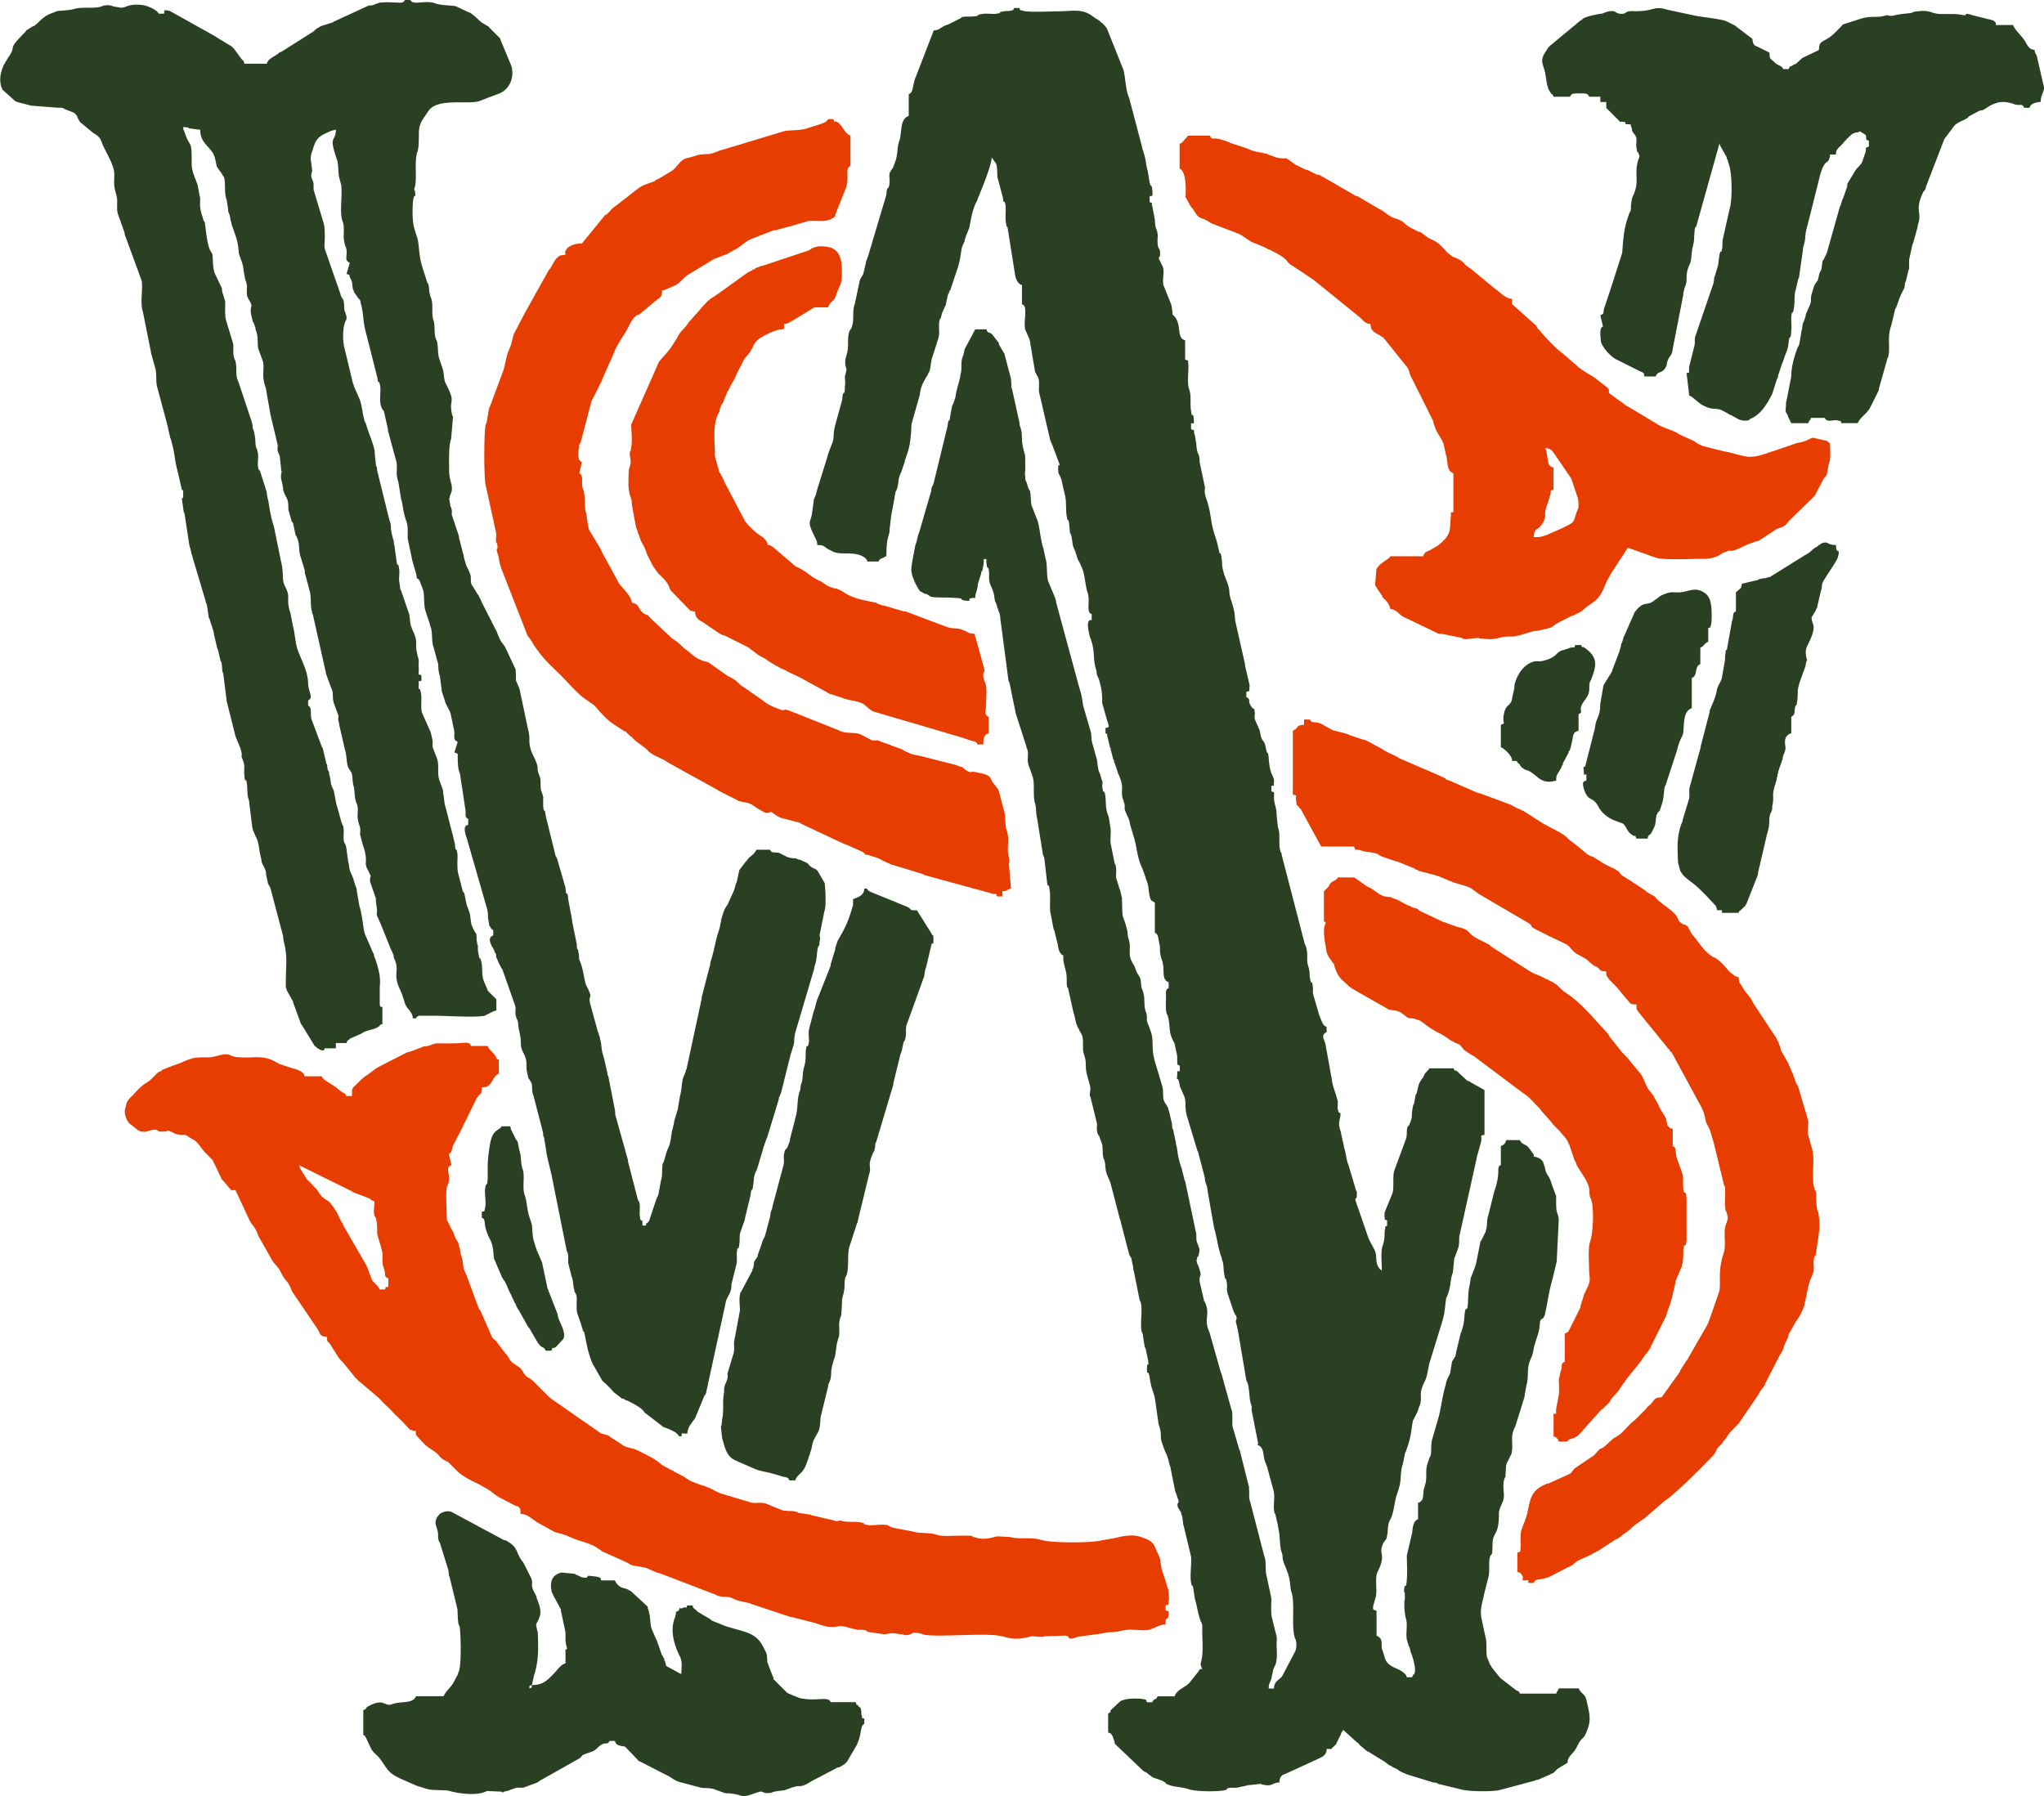 <svg xmlns="http://www.w3.org/2000/svg" version="1.1" viewBox="0 0 88.012 77.347">
  <defs>
    <style>
      .st0,.st1{fill:#e73d00;fill-rule:evenodd}.st1{fill:#294023}
    </style>
  </defs>
  <path d="m50.339 68.882-.028-.397-.142-.454c-.227-.709-.113-.283-.227-.935l-.255-.567c-.142-.198-.312-.255-.567-.34l-.085-.028c-.34-.085-.737 0-1.077.085l-.51.085c-.312.113-2.183.142-2.665-.028-.369-.113-.935 0-1.304-.113l-.539-.028c-.34.085-.595.17-1.021.028-.113-.057 0-.028-.17-.057h-.425c-.368 0-.737.057-1.049-.057-.284-.085-.68-.028-.935-.113l-.879-.17c-.057-.028-.085-.028-.142-.057-.17-.057.057 0-.113-.057-.255-.057-.567.028-.822 0-.425-.085.028-.057-.312-.113-.227-.057-.51 0-.794-.057-.113-.028.028 0-.057-.028-.113 0-.198.057-.312 0l-.964-.227c-.028 0-.028-.028-.057-.028l-.397-.057c-.368-.057.085 0-.283-.085-.142-.028-.255 0-.397-.028-.142 0-.085 0-.142-.028-.028 0-.057-.028-.085-.028l-.624-.255c-.198-.057-.397 0-.567-.028l-.046-.004c-.013.007-.147-.012 0 0 .005-.003-.008-.01-.068-.025l-1.134-.34c-.255-.057-.454-.227-.709-.312q-.057-.028-.142-.057h-.028c-.312-.113-.539-.17-.794-.368l-.425-.227s-.028 0-.028-.028l-.198-.085-.028-.028c-.539-.255-.198-.198-.964-.595l-.397-.198c-.227-.113-.51-.085-.709-.283l-.454-.284c0-.028-.028-.028-.028-.028l-.028-.028-.283-.085c-.085-.028 0 .028-.113-.057l-2.041-1.417s-.085-.085-.113-.085l-.709-.709c-.283-.255-.227-.057-.454-.425-.085-.17-.255-.227-.397-.34-.17-.113-.198-.283-.34-.425l-.369-.482c-.057-.113-.113-.085-.198-.198l-.51-1.162c-.028 0-.028-.057-.057-.057l-.567-1.531c-.113-.198-.113-.312-.142-.567-.057-.283-.085-.17-.113-.482l-.085-.312c-.17-.227-.142-.34-.283-.567l-.198-.397-.028-.992c0-.51.057-.425.113-.652.057-.397-.17-.595.113-.709l-.113-.482c.142-.057.113-.17.17-.312v-.028l.312-.595q0-.028.028-.057l.68-1.389c.17-.283.227-.113.227-.482l.227-.028.028-.028c.227-.142.227-.425.482-.539v-.595c-.142-.057-.085-.085-.17-.198-.113-.17-.255-.227-.312-.397h-.709c-.113-.227-.227-.113-.794-.113h-.709c-.283.057-.142.057-.369.113-.085.028-.085 0-.198.028q-.028 0-.057.028l-.454.17q-.085.028-.198.057l-1.219.624c-.085.057-.057.028-.142.085-.028.028-.057.057-.142.113-.283.227-.255.142-.539.425l-.227.227c-.085.113-.057.028-.085.17v.227h-.255c-.028-.142-.057-.085-.17-.17l-.085-.057c-.113-.085-.113-.113-.255-.198-.142-.113-.482-.255-.539-.425h-.737c-.057-.142 0-.085-.142-.198l-.17-.085s-.057-.028-.085-.028c-.057-.028-.057 0-.113-.028l-.51-.17h-.028l-.255-.142c-.567-.284-.907-.113-1.559-.17-.482-.028-.227-.255-1.02-.028-.34.085-.709-.028-1.049.113h-.028c-.227.085-.425.198-.652.255l-.51.198c0 .028-.028.028-.028.028-.057.057-.028.028-.113.057-.198.142-.312.34-.51.453-.255.142-.51.425-.652.595-.057.028-.113.113-.142.142l-.057.085q0 .028-.028.028l-.085.34c-.028.198.057.397.17.567l.397.312c.397.198.539-.113.822 0 .198.057-.142.057.227.057s.113-.113.482.057c.113.057 0 .028.142.057.454.113.17-.113.68.227h.028c.283.198.283.34.539.595l.085.085.085.085c.227.227.113.17.198.284 0 .028.028.028.028.057l.227.482.028.028v.057l.368.425c.113.085-.057.085.255.085l.567 1.219c.198.425.227.227.425.765l.482.85s0 .028.028.028l.028.085c.17.284.312.34.425.595.227.454.283.283.482.822l1.134 1.672c.085.17.057.255.369.283 0 .255.028.17.142.312 0 .028.028.028.028.057l.34.539c.085.113.198.198.255.283l.482.595c.028 0 .057.028.057.057l.935.794c.17.198.34.34.51.51.142.17.312.312.482.482l.34.368h.057l.028.028c.085.028.057.028.17.028 0 .142-.028.057.028.198l.369.397c.198.17.368.227.567.425.085.113.142.17.255.227.085.057.057.028.17.085l.397.397c.255.255.652.425.992.595l.142.085c.397.198.425.34.794.51l.595.312h.057c.142.085.142.142.142.34.283 0 .425.17.652.312l.028.028.765.425c.085.057.312.057.68.227.34.17.765.227 1.106.425l.255.17q0 .028.028.028l1.02.453c.198.085.113.142.595.198l.284.057c.028 0 .028.028.057.028l.454.198h.057l2.438.935c.113.057 0 .028.142.057.17.057.255 0 .482.057l.255.113h.028c.028 0 .028.028.057.028l.397.085c.113.028.057 0 .113.028q.028.028.057.028l1.701.567h.057l.992.255c.312.113.652.227.964.142.17-.057.482.057.68.113h.057c.142.057.142.028.255.028.51.057.028.057.425.113l.595.085c.085 0 .283-.085.51-.028l.198.028h.085s0 .057.198.028c.198 0 .142-.142.425-.085.312.028.028.113 1.02.113.624 0 1.928-.085 2.466 0 .425.057.567.255 1.446.028l.425.028h.028l.085-.028h.057l.85-.028c.284.057-.028.17.369.113l.028-.028h.057l.028-.028 1.049-.142c.113-.028.142-.028.283-.057.567 0 .567-.113.992-.113.283 0 .567.057.822 0 .227-.085.454-.227.68-.227 0-.454.028-.057.113-.34.057-.312 0-.227-.113-.255v-.227c.17-.085.085.113.142-.255ZM16.72 55.417c-.17.028-.085-.028-.142.113h-.227c-.085-.198-.283-.283-.34-.425l-.17-.454v-.028l-.028-.028q0-.028-.028-.057v-.028l-.964-1.672c-.028-.057-.057-.085-.057-.113s-.028-.085-.057-.085l-.198-.425c-.113-.17-.227-.368-.368-.482l-.17-.113c-.17-.113-.198-.198-.312-.369l-.34-.368c-.028-.028-.113-.085-.113-.113l-.284-.454c-.028-.085-.028-.028-.028-.142 0 0 .028 0 .028.028l2.239 1.106s.028 0 .028.028l.595.227c.057.028.085.028.142.057l.057.057c.057 0-.028 0 .142.057 0 .142-.028.34-.028.482.028.255.085.113.113.369.057.198 0 .482.057.652l.17.567v.028c.057.17.028.283.028.453q0 .113.028.227l.057.17c.057.198-.028.312.17.369v.369Zm4.666-31.728c-.027-.145-.023-.001 0 0Z" class="st0"/>
  <path d="M21.341 22.847c.028.085 0 .057.028.142 0 .142-.028.227 0 .368 0 0 0 .028.028.028l.028.17c-.016.105-.03.133-.04.133l.012.066.057.17c.028.113.028.17.057.283l.028.142q.028.028.028.057v.028l1.162 2.976c.028 0 .113.142.142.17l.113.198c.454.652.595.737 1.191 1.332.34.34.709.794 1.106 1.049l.283.198.085.085c.227.255.482.567.765.737l.34.227c.085.057.057.028.113.085h.057l.17.17c.057.057.085.057.113.085.227.255.454.34.68.567.227.255.595.312.85.51l2.154 1.191c.028 0 .028.028.028.028l.794.397c.028 0 .057.028.085.057.113.028-.028 0 .142.028.113.028.142.028.255.057.17.028.34.198.51.283l.198.113c.057.028.028.028.142.028.085 0 .057 0 .113-.028 0 0 .028 0 .028-.028l.284.198.113.057c.028 0 .057.028.085.028l.765.198s.028 0 .028.028l1.871.879c.057.028 0 0 .085.028l.709.312c.057.028.113.085.113.113.142.057.028 0 .142.028.227.085.425.113.595.227l.368.17c.028.028.085.028.085.028l1.304.397c.028.028.057.028.113.057l2.806.765c.312.113.17-.085.283.142h.227v-.227c.227 0 .113-.028.369-.113l-.085-1.02v-.028c.028-.227.028-.17-.028-.397-.057-.255.028-.652-.028-.879-.057-.368-.085-.028-.113-.85l-.283-1.077-.284-.369c0-.028-.028-.057-.028-.085l-.057-.085c-.085-.113-.34-.17-.51-.198-.368-.113-.255.085-.567-.142-.198-.142.028-.057-.283-.142 0 0-.028 0-.028-.028l-1.559-.397c-.227-.057-.397-.057-.595-.17l-.142-.057c0-.028-.142-.085-.142-.085l-.397-.142q-.028 0-.057-.028l-.482-.17s0-.028-.028-.028h-.284l-.425-.227c-.312-.17-.652-.028-.992-.198-.028 0-.028-.028-.057-.028l-2.069-.822c-.028 0-.057-.028-.057-.028h-.085c0-.028-.028-.028-.028-.028l-.113.028c-.113 0-.68-.227-.85-.397l-.85-.595c-.17-.085-.255-.227-.425-.34l-.198-.113h-.028l-.765-.539c-.17-.142-.255-.085-.482-.198-.255-.113-.425-.312-.51-.368-.227-.142-.369-.369-.68-.539l-.935-.879c-.142-.198-.113-.085-.283-.198-.255-.17-.17-.425-.51-.454-.028-.312-.425-.652-.567-.85-.057-.113-.028-.085-.085-.17l-.652-1.191c0-.028-.028-.057-.028-.085l-.51-.85c-.085-.255-.085-.595-.142-.765-.057-.17-.028-.652-.085-.879v-.028l-.057-.142c-.057-.227.057-.539-.142-.624l.113-.482c-.198-.085-.142-.312-.142-.539.028-.057.028-.113.028-.17.028-.142.028-.085.057-.113l.482-1.843.028-.028.425-.85v-.028l.482-1.077c.17-.482.51-.85.709-1.304.113-.198.17-.284.34-.397h.057l.709-.595c.198-.142.283-.17.283-.454.113 0 .057 0 .142-.028l.454-.198c.198-.113.34-.34.539-.454l1.077-.652q.028-.028.057-.028l.595-.227c0-.028.028-.028.028-.028l.198-.113c.255-.113.425-.312.68-.454l1.02-.397h.057l.425-.113c.028 0 .085-.028.142-.028q.028-.028.057-.028h.028l.765-.227c.369-.057.879.113 1.191-.227v-.057l.454-1.134c.17-.482-.057-.85.198-.964V5.839c-.255-.085-.312-.397-.539-.567-.227-.142-.085.113-.198-.142h-.227c-.057.142-.284.198-.454.255l-.454.142c-.312.113-.822.057-1.049.142l-2.721.822c-.51.198-.34.113-.85.17-.283.057-.113.028-.198.057l-.425.113c-.227.085-.397.425-.595.539l-.567.34c-.028 0-.142.057-.142.085-.255.113-.482.142-.709.312l-1.134.879c-.028.028-.113.113-.113.142-.028 0-.113.085-.113.113h-.057l-1.02 1.247c-.113 0-.17 0-.284.028-.113.028-.34.113-.397.255 0 0 0 .028-.028.028-.028.085 0 .057 0 .17l-.198.028q-.028 0-.057.028c-.198.113-.255.312-.397.539-.028 0-.028.028-.028.028 0 .028-.028.028-.028.028l-1.077 1.928-.028.057-.397.765c0 .028-.028.057-.028.085-.085.284-.057.312-.198.624-.113.255-.142.567-.227.85l-.567 1.531c-.028.057-.028.085-.057.113l-.085.51c-.028.198-.028.085-.028.142 0 .028-.028.028-.028.057-.085.255-.085 2.381 0 2.636l.425 1.928Zm57.458-3.77c-.142-.057-.057-.028-.113-.085l-.624-.142c-.284.085-.198.142-.68.227l-1.077.369h-.028c-.028 0-.028.028-.057.028l-.113.028q-.028.028-.057.028c-.283.085-.397.142-.765.142-.284-.028-.794-.198-1.021-.227l-.907-.227c-.312-.113-.255-.142-.482-.255l-.567-.255c-.198-.142-.397-.198-.624-.284l-.312-.142c0-.028-.028-.028-.028-.028l-1.276-.765q-.028 0-.057-.028l-.737-.539c0-.142.028-.085-.028-.198l-.539-.425c-.057-.057-.539-.312-.765-.51l-.652-.567c-.255-.17-.794-.737-.992-.992-.113-.113-.057-.028-.142-.17v-.028l-1.049-.935v-.227c-.255 0-.482-.255-.68-.397-.028-.028-.085-.057-.113-.085l-.992-.822c-.425-.255-.17-.283-.765-.51l-.227-.17c-.283-.312-.397-.454-.737-.595l-.113-.057-.028-.028-.312-.227h-.057l-.283-.142c-.454-.227-.227-.284-.794-.454-.255-.113-.34-.227-.539-.34q-.028-.028-.057-.028l-.964-.567c-.142-.028-.057 0-.142-.057l-1.474-.85c-.085-.028-.057 0-.142-.028l-.397-.198h-.057s-.028-.028-.057-.028l-.34-.17q-.028 0-.057-.028c-.652-.454-.17-.17-.85-.312q-.028-.028-.057-.028l-.255-.085-.028-.028c-.312-.085-.567-.085-.85-.227l-.765-.255s-.028 0-.028-.028h-.057l-.028-.028-.369-.113c-.255-.057-.312.057-.397-.142h-.935l-.255.284c-.057.057 0 .028-.113.057v1.077c.34.142.255 1.191.255 1.247l.028.028.17.312c.028.057.085.113.113.142.34.567.255.255.794.624l1.106.425c.312.113.51.368.822.454l.397.17c.028 0 .028.028.057.028 0 0 .028 0 .028.028l.17.057c0 .028.028.028.028.028.822.397.539.454.907.652l.935.624s0 .028.028.028l1.956 1.587c.142.142.227.255.425.255 0 .368.283.397.51.567.113.057.028 0 .085.085.028 0 .057.057.057.057l.907 1.134c.113.113.113.312.198.454l.879 1.757v.028l.028.028c0 .028.028.028.028.057l.057.227c.028 0 .028.028.028.057.085.255.255.425.368.709l.113.51c.085.255 0 .652.312.765v1.672c-.17.057-.085-.142-.113.227-.057.539.057.737-.567 1.219l-.34.198c-.142.057-.227.085-.283.255h-1.417c-.057.142-.369.227-.567.51 0 .028-.028.028-.028.028l-.057.709s.085.113.085.142l.198.283s0 .028.028.028v.057c.057.057.312.255.34.51.227 0 .453.284.51.312l1.531.737a.486.486 0 0 0 .198.028l.85.17c.085.028-.113.028.17.057l.539-.057q.028 0 .057.028h.028l.397.028c.369 0 .454-.113.822-.113.227 0 .283 0 .453-.057h.028l.567-.17c.113-.028.085 0 .227-.028l.368-.085c.085-.028.113-.028.198-.057l.227-.17h.057c0-.028.057-.057.057-.057l.567-.283h.057c0-.028.028-.028.028-.028l.17-.085c.198-.085.312-.255.51-.369.482-.312.51-.567.737-1.049l.113-.198s0-.028.028-.028v-.028l.737-1.134 1.191.425c.34.113 1.417.057 1.843.057.369 0 .567 0 .879-.142l.227-.142h.028c.454-.198 0 .142.992-.34l.397-.142h.057l.652-.425c.198-.17.368-.113.567-.312.057-.057.057-.085.085-.113 0 0 .028 0 .028-.028l1.106-1.077c0-.028.028-.028.028-.057l.369-.709s.085-.057.085-.085c0 0 0-.028.028-.028l.085-.454c.113-.283.057-.624.057-.935Zm-10.942 3.062c-.113.397-.113.368-.567.595l-.709.312c-.283.085-.227.085-.539.085.028-.482.17-.198.425-.68.142-.34 0-.255.113-.595l.17-.539c.085-.255-.085-.142.142-.227v-.964s-.17 0-.227-.198l-.085-.539c-.028-.028-.028-.057-.057-.085.17 0 .227.028.34.142l.794 1.162.284.85c.028.085.028.34.028.397l-.113.284Zm10.347 29.395v-.17c-.057-.17-.028-.057-.057-.113l-.028-.085c-.142-.51.057-1.247-.113-1.757l-.142-.51c-.057-.198 0-.425 0-.624l-.454-1.531c-.028 0-.028-.028-.028-.028l-.028-.028-.17-.482s-.057-.085-.057-.113l-.057-.142c-.057-.085-.028-.057-.057-.142l-.34-.595q0-.085-.028-.142l-.057-.142v-.028c0-.028-.028-.028-.028-.057a.217.217 0 0 1-.057-.113l-.992-1.502c0-.028-.028-.028-.028-.057 0 0 0-.028-.028-.028l-.028-.085c-.142-.227-.255-.284-.425-.595-.113-.198-.113-.057-.142-.397-.085 0-.057 0-.142-.028l-.227-.17c-.198-.227-.397-.482-.652-.624-.057-.028-.028 0-.113-.057-.369-.227-.595-.652-.879-.964l-.17-.312c-.142-.142-.142-.057-.255-.142-.17-.113-.113-.113-.198-.255l-.028-.057c-.17-.255-.595-.482-.879-.765-.113-.142.057 0-.113-.113l-.255-.142c-.057-.028-.085-.085-.142-.113l-.425-.283c-.028 0-.057-.028-.085-.057l-.454-.283c-.142-.142-.028-.028-.113-.142-.17-.142-.397-.227-.624-.34l-.539-.34h-.057l-.198-.113c0-.028-.057-.057-.057-.057l-.482-.397c-.397-.255-.17-.255-.964-.652l-.312-.17q-.028 0-.057-.028l-.794-.51s-.028 0-.028-.028c-.085-.028 0 .028-.085-.028l-.113-.057c-.028 0-.057-.028-.085-.028l-.312-.17c-.17-.085.085.057-.085-.028l-1.219-.454h-.057l-1.304-.567c-.113-.028-.057 0-.142-.085l-.51-.227-.142-.057q-.028-.028-.057-.028l-1.247-.539c-.198-.142-.51-.227-.737-.397l-.737-.397h-.057l-.595-.198c-.227-.113-.51-.142-.765-.227l-.454-.255c-.113-.057-.028-.028-.17-.057-.17-.057-.283.028-.34-.142h-.255v.227c-.397.028-.198.142-.482.255v2.75c.255.085.085-.028.142.284.057.312-.028.057.142.283 0 0 0 .028.028.028 0 0 0 .028.028.028l.879 1.616h1.417c.085.227 0 .085.312.17.198.085.51.057.737.17.34.198-.283-.142.057.057l.567.198c.113.028.085.028.198.057l.709.283.028.028c.028 0 .028.028.057.028l.085.028.028.028.765.198q.028.028.085.028l.539.227q.028 0 .057.028c.255.085.539.142.794.255l.312.227c0 .028.057.028.085.057l1.984 1.162s.028 0 .028.028h.028l.033.024c-.006-.005 0-.002.052.033.17.142.028.057.142.17.085.057.057.028.142.085l.397.198.113.057.765.368c.198.085.284.312.482.425l.312.17c.17.085.227.198.369.283l.057.057c.255.142-.142-.113.085.028.283.17.085.198.454.227v.142c.085.227.454.482.595.709l.312.369c.142.142.085.198.397.198 0 .312 0 .17.057.283l.085.113 1.219 1.502c.057.057.028 0 .085.113.085.085.028 0 .085.085l1.276 2.353c.142.312.113.34.198.652l.057.113c.142.227.17.482.255.709l.454 1.871s0 .028.028.028c.057.283-.028.652.028.935 0 .17 0 .085.028.142.057.17.113.283.028.482v.028q-.028.028-.028.057c-.142.34.028.907-.113 1.276l-.028.085c-.198.709-.085 1.02-.142 1.502l-.482 1.389s0 .028-.028.028v.028l-.879 1.531s0 .028-.028.028l-.198.312q-.028.028-.028.057c-.057.057-.028.028-.057.113l-.794 1.106c-.34 0-.312.142-.482.312a.656.656 0 0 0-.198.198l-.482.482c-.283.198-.482.539-.794.709-.227.113-.368.34-.595.482l-.085.028c-.142.113-.227.283-.397.368l-.709.482c-.085.085-.113.17-.198.227l-.935.425h-.057l-.113.057c-.709.312-.595.822-.794 1.417 0 .028-.028.028-.028.057v.028l-.142.369c-.085.255-.057.454-.057.737-.028.369.028.227-.142.312v.822c.028.028.142 0 .227.198.028.085 0 .057 0 .17.368 0 .198-.057.255.113h.227c.085-.227.198-.085.652-.255l.822-.425c.227-.085.255-.17.425-.283l.624-.283.028-.028.113-.057c.028 0 .028-.028.057-.028l.057-.028.737-.482s.057-.028.085-.028l.227-.17c0-.028.028-.028.028-.028.283-.17.369-.312.567-.453l.283-.198c.085-.057.028 0 .113-.085l.624-.539.028-.028.17-.142c.454-.284 1.956-1.786 2.154-2.041l.113-.227.142-.142c.057-.057.028 0 .085-.113.368-.425 0-.113.68-.794l.85-1.247.057-.113.227-.312c0-.028.028-.085.028-.085l.567-1.105c.113-.227.142-.17.227-.454v-.028l.17-.369c.028-.113.028-.142.085-.227l.255-.454c.17-.227.369-.595.397-.85l.113-.539c.085-.425.227-.652.255-.765.028-.255-.028-.369.028-.624.057-.17.028.113.085-.227.057-.482.198-1.02.113-1.531-.057-.482-.085 0-.113-.85Z" class="st0"/>
  <path d="m66.071 47.509.255.255c.113.17-.085-.113.028.057l.453.51c.035.052.037.063.032.062.008.008.008.006.024.023l.312.312c.142.198.312.312.369.539.028 0 .028.028.028.028l.227.68q0 .028.028.028l.057.142v.028l.397.624q0 .028.028.057l.085.198c.057.17.028.227.057.425.057.283 0 0 .057.17.142.369.085 1.446-.028 1.786-.113.312-.057.85-.057 1.219 0 .142.028.312.028.482-.028.198-.113.34-.198.51q0 .028-.028.057l-.17.539v.057s0 .028-.028.028v.057l-.028.028-.453.907c0 .028-.057.057-.057.057-.057.028-.028.028-.113.057v1.219c-.17.057-.113.142-.142.312 0 .028-.028.057-.028.057l-.085.397c0 .198.028.425 0 .652l-.113.595c-.028.368.057.17-.113.227v.964c.113.057.057 0 .142.085.085.085.028.028.085.142h.369c.057-.17.255-.057.51-.312l.964-1.077h.028l.312-.312c.142-.283.312-.34.454-.595l.198-.284c.17-.255.624-.737.907-1.191.028 0 .113-.142.142-.17l.028-.057c.057-.057.028-.057.057-.113l.624-1.247s0-.028.028-.028v-.057l.057-.142v-.028l.028-.085c0-.028.028-.028.028-.057l.085-.255c0-.028.028-.085.028-.085l.17-.737v-.057l.227-.539q0-.028.028-.057c.085-.255.085-.454.085-.737.057-.482.085.028.142-.454v-1.758c-.028-.51-.085-.085-.142-.453-.028-.255.028-.482-.057-.709l-.227-.624c-.057-.198 0-.454-.17-.51v-.737c-.113-.028-.057 0-.142-.057l-.085-.085c-.028-.113-.028-.17-.057-.283-.113-.255-.227-.34-.34-.624l-.255-.454c-.028 0-.028-.028-.028-.028l-.113-.142-.028-.028c-.142-.227-.198-.51-.368-.709l-.425-.51c-.113-.17-.312-.312-.425-.482l-.454-.567-.057-.113-.028-.028-.227-.255-.113-.113c-.397-.454-.964-1.077-1.474-1.389-.283-.198-.283-.34-.68-.51a.217.217 0 0 0-.113-.057l-.283-.142c-.198-.085-.312-.113-.482-.227l-1.644-1.049c-.17-.17 0-.028-.255-.17l-.227-.113c-.652-.312-.312-.425-.992-.567l-.539-.198h-.028l-1.02-.482c-.227-.17 0-.057-.283-.142-.057-.028-.028 0-.113-.057-.34-.113-.425-.255-.822-.369 0-.028-.028-.028-.028-.028l-.255-.028c-.34-.085-.454-.312-.765-.425l-.567-.397h-.709c-.085.198-.227.085-.368.34q0 .028-.028.057l-.198.198v1.304c.142.057.057.057.028.198-.085.283.057.879.085 1.106.057.198.142.283.255.453.085.113.057.028.085.17.085.255.17.454.369.624l.312.284c.028.028.085.028.085.057l1.587.907c.198.028.368.028.539.142l.255.198c.17.057.227 0 .397.085.283.057.34.283 1.049.624.028.028.113.057.142.085l.283.198c.028 0 .057.028.085.028q.028.028.085.057l.198.085c.085.085.142.17.227.255l.255.17s.028 0 .028.028h.028q.028.028.057.028l2.154 1.616c.198.113.312.255.482.425ZM35.939 25.342c-.425-.142-.255-.085-.595-.312-.028 0-.057-.028-.085-.028-.454-.227-.397-.312-.907-.567-.113-.057-.085-.028-.142-.085l-.964-.822c-.142-.057-.057-.057-.198-.057 0-.085 0-.057-.028-.142l-.142-.17a3.092 3.092 0 0 1-.794-.709l-.879-1.672q0-.028-.028-.057v-.028l-.057-.113q-.028-.028-.028-.057l-.028-.028-.028-.085c-.028 0-.028-.057-.057-.057l-.198-.709v-.227c-.028-.68-.057-1.191.142-1.587l.057-.113v-.057l.085-.227s.057-.057.085-.142l.17-.425.028-.028.113-.227c.17-.34.085-.085.284-.567l.227-.425c.085-.255.255-.283.397-.595q.028-.028.028-.057l.028-.028c0-.028.028-.085.028-.085l.057-.085c.028-.057.142-.142.198-.198.283-.17.709-.397 1.049-.397v-.227c.198 0 .255-.085.425-.17l.879-.539h.595c.113-.312.255-.198.368-.595.085-.255.227-.425.227-.737 0-.425.028-1.02-.425-1.219-.113-.057-.482-.113-.68-.057-.312.085-.113.085-.454.198l-1.871.624h-.057q-.028.028-.057.028s-.028 0-.028.028h-.057l-.113.057c0 .028-.028.028-.028.028l-.085.028c0 .028-.028.028-.028.028l-.113.057q-.028.028-.057.028l-1.304.935q-.028.028-.057.028l-.057.057c-.283.142-.482.397-.68.624l-.454.51c-.142.255-.369.369-.482.652l-.255.397c-.17.255-.369.425-.539.652l-1.191 2.693c0 .312.057.652 0 .964-.028.34-.113.057-.028.567.028.198-.085.34-.085.567 0 .255-.028.567.028.822.028.198.113.227.113.539l.17.907v.028l.085.227v.057c.028 0 .028.028.028.028l.113.312c.142.283.142.227.255.567l.227.454s0 .028.028.028v.028l.227.312c.17.17.34.312.454.539 0 0 .028.057.028.085l.057.113.85.879h.057c.085.028.057.028.142.028 0 .17.057.255.17.369.028 0 .057.028.085.057h.028l.794.539s.028 0 .028.028h.057l.028.028h.057l1.077.539c0 .028.028.028.028.028l.028.028c.369.255.17.17.595.397.113.057.085.057.17.113l.368.227h.028c.057.028.085.057.113.085.053.018.063.017.062.013l.023.015.198.085c0 .028.028.028.028.028l.482.227q.028.028.057.028l1.191.652c0 .028.057.028.085.057.085.028.028 0 .113.028l.51.17s.057.028.085.028c.255.085.624.085.85.283.113.085.198.198.34.255l3.855 1.134c.51.198.567.113.624.283h.255c0-.227 0-.397.227-.482v-.709c-.17-.057-.142-.227-.113-.425 0-.312.057-.737-.028-1.049l-.028-.028-.057-.198c-.028-.34.085-.113.028-.397l-.368-1.332c-.028-.085-.028-.057-.028-.142-.368-.028-.227-.057-.454-.142l-.085-.028c-.028 0-.028-.028-.057-.028s.028 0-.142-.028l-.312-.028c-.142-.028-.085-.028-.198-.057l-1.729-.652c-.085 0-.057 0-.17-.028l-.765-.227h-.057l-.227-.085s-.028 0-.028-.028l-.539-.113c-.85-.198-.737-.34-1.219-.51h-.057Z" class="st0"/>
  <path d="M67.971 72.709h-.85c-.113.283 0-.057-.113.227h-1.559c-.057-.142-.085-.085-.198-.17l-.624-.482-.057-.057-.34-.425c0-.028-.028-.028-.028-.057 0 0 0-.028-.028-.028l-.142-.34c-.057-.255 0-.595-.057-.822l-.17-.794c-.113-.482.057-.822.085-1.049l.17-.68c.113-.34.028-.624.085-.935.057-.227.113-.085.113-.34.028-.454-.028-.425.17-.794.113-.227.113-.624.113-.822.028-.227.142-.368.198-.567.057-.255-.057-.567.028-.85l.028-.085.028-.028v-.057l.028-.453c.057-.312-.028.142.028-.085q0-.028.028-.057l.17-.34c.113-.453-.085-.737.17-1.191l.397-1.276v-.028l.085-.482c.085-.227.028-.652.113-.935l.057-.17.057-.113.057-.198c.028-.142.028-.227.085-.369.085-.312.17-.453.198-.765.028-.454.113-.142.227-.482.113-.51.17-.992.312-1.474l.198-.822v-.057l.085-1.757c-.057-.369-.113-.17-.113-.765v-.227l-.17-.453c-.01-.041-.009-.046-.006-.044a.313.313 0 0 1-.022-.041c-.113-.397-.227-.34-.283-.68l-.085-.255c-.085-.142-.227-.198-.397-.227v-.085l-.227-.312c-.17-.17-.283-.113-.368-.312h-.595c-.028.142-.085.198-.227.255v.822c-.227.085.028.255-.283 1.134l-.255 1.02c-.085.227-.028.454-.113.68v.028l-.198.397c-.028 0-.028.028-.028.028l-.198.992c0 .028-.028.028-.028.057v.028l-.198.51c-.057.539-.085.227-.113 1.021-.028.539-.085.085-.142.482-.028.34-.028.454-.142.794q0 .028-.028.057l-.198.822v.028c-.057.227 0 .057-.028.142l-.142.227c-.028.085 0-.028-.028.142-.085.454 0 .255-.198.652 0 .028-.028.085-.028.085-.028.113 0 .057-.028.142-.142.453-.198 1.02-.312 1.417l-.255.879c-.085.227-.028.539-.085.765l-.028.028-.113.34c-.085.255 0 .595-.085.85l-.028.085v.028c-.085.198-.028.425-.113.567l-.057.057c-.057.057-.028.028-.113.057v.709c-.227.085-.227.397-.255.595l-.227.964c0 .312.028.68 0 1.021-.028.51-.085.113-.113.425-.028.17.028.142.028.17v.255c-.057.227 0 .624.028.794.113.284 0 .652.057.964l.085.284s0 .028.028.028l.057.227c.085.198.227.68.17.879-.085.227 0-.085-.113.198h-.227c-.057-.113 0-.057-.057-.113-.255-.312-.709-.255-.879-.68l-.113-.369q0-.028-.028-.057c-.028-.255.057-.454-.227-.567v-1.077c-.142-.057-.227.028-.057-.51.113-.34-.028-.794.085-1.134l.028-.057c.397-.794-.028-.709.255-1.247.028-.028.085-.113.085-.113.057-.085.028-.028.057-.17.057-.255 0-.454.142-.709.142-.255.17-.68.255-.992l.085-.255c.17-.51.057-.737.198-1.134l.085-.425c0-.028.028-.085.028-.085.028-.028.028-.085.057-.142l.028-.085c.17-.482.17-.822.227-1.077.028-.142 0-.028.057-.142l.142-.283c.028-.057.028-.085.057-.17l.057-.142c.113-.397-.085-.425.198-.992.113-.227.142-.51.198-.765l.567-1.843c.113-.425.085-.397.142-.822.028-.255.028-.142.085-.312.17-.454.085-.595.227-.964l.057-.595c.057-.198 0 .028.057-.142l.113-.312c0-.028 0 .028.028-.113.028-.142 0-.283.028-.425l.737-3.317v-.028l.198-.709c.028-.34-.057-.227.142-.284v-1.927l-.652-.369s-.028 0-.028-.028h-.057l-.397-.369c0-.028-.028-.028-.028-.028-.17-.142-.057.085-.17-.142h-1.049c-.057.113-.028.057-.113.142 0 0-.028.057-.057.057l-.113.227c-.028 0-.028.028-.028.028-.142.198-.142.255-.198.482-.028.142-.028.113-.028.142-.028 0-.028.028-.028.028q0 .028-.028.057v.028l-.057.312c-.057.17 0-.113-.057.17-.085.425.028.369-.17.794-.028 0-.057.057-.057.057-.057.198 0 .368-.085.567l-.482 1.304c-.085.255 0 .737-.085.992l-.312.765c-.028.057-.028.17-.028.227.057.283-.057.085.113.17v.227c-.142.085-.057-.028-.085.142-.057.17.028.34-.113.737-.085.283-.028.709-.028 1.049-.113-.057-.198-.198-.227-.369-.028-.198 0-.34-.085-.51 0-.028-.028-.028-.028-.057l-.198-.369q0-.028-.028-.057l-.567-1.644c-.028-.227.057.057.057-.284 0-.227 0-.028-.028-.142 0 0-.028-.057-.028-.085l-.312-1.049c-.085-.17-.113-.567-.17-.68 0-.057 0 .028-.028-.142l-.113-.51v-.028c-.085-.283-.113-.368-.057-.595.085-.368-.028-.227-.057-.312-.057-.198-.028-.17-.028-.397 0-.057 0-.085-.028-.142-.057-.284-.198-.539-.227-.85l-.283-1.559c-.057-.17-.198-.368.057-.482v-.227c-.17-.057-.198-.227-.312-.482l-.255-.879c-.057-.198 0-.17-.028-.369-.057-.425-.028.028-.113-.312-.057-.312.028-.198-.113-.68-.028-.17 0-.368-.028-.567l-.057-.227-.028-.028-.992-3.827c-.057-.368 0 .085-.085-.283-.057-.284.028-.68-.085-.935l-.057-.539c0-.34-.085-.368-.113-.709 0-.34.057-.227-.113-.312v-.227c.17-.057.085.142.113-.17.028-.283-.17-.198-.227-1.02-.028-.34-.057-.17-.085-.284-.057-.198-.057-.368-.17-.482-.113-.17-.085-.283-.142-.454l-.198-.454c-.028-.113 0-.198 0-.283-.057-.34 0-.057-.142-.255-.198-.255 0-.312-.227-.425v-.227c.17-.057.113.057.142-.283l-.198-.85v-.057l-.397-1.757c-.085-.369.028-.283-.198-.992-.142-.369 0-.397-.227-.907 0-.028-.028-.057-.028-.085-.028-.085-.028-.057-.057-.142v-.028c-.113-.34-.057-.425-.113-.737-.057-.283-.028 0-.085-.17l-.113-.482c-.34-.964-.17-.992-.453-1.843l-.028-.085c-.057-.17-.028-.255-.028-.397l-.227-1.077c0-.425-.113-.255-.142-.765l-.057-.368c-.113-.312.057-.198-.17-.283v-.255c.113-.028.142.113.113-.227-.057-.369-.057.142-.113-.312-.057-.312.028-.624-.085-.935-.085-.255-.028-.68-.028-.964-.028-.34.028-.227-.142-.312v-.822c-.142-.057-.17-.085-.227-.255-.057-.283-.028-.482-.198-.737-.091-.111-.119-.117-.126-.113.008-.009.024-.074-.044-.426l-.34-.85c-.057-.255.057-.567-.028-.794l-.142-.284c-.085-.227.028 0 .028-.283 0-.312-.113-.085-.113-.595 0-.085.028-.198 0-.255-.028-.283-.085-.085-.113-.595l-.113-.595c-.057-.17.057-.113-.113-.17v-.255c.113-.028.142.057.113-.283-.028-.284-.057-.057-.113-.312l-.085-.51c-.085-.255-.057-.425-.17-.765l-.028-.113-.028-.028v-.057l-.567-2.154c-.17-.34-.17-1.106-.283-1.304l-.68-1.701-.085-.113-.028-.028-.085-.085-.113-.085c0-.028-.028-.028-.028-.028l-.255-.17c-.482-.369-.879-.227-1.502-.227-.255 0-1.304.057-1.531-.028-.17-.057-.057.057-.142-.113h-.227c-.085.17.028.057-.142.113-.085.028-.17 0-.283.028-.425.057.085.057-.425.113-.142 0-.369-.028-.51 0-.397.057.028.085-.482.113h-.255c-.227.028-.085 0-.227.085l-.51.255c-.312.085-.369.255-.624.255l-.765 1.984c-.17.397-.085.68-.312.765v.935c-.397.142-.283.709-.397 1.049-.142.397-.028.595-.255 1.105l-.028.085c-.028.028-.085.113-.085.113-.057.113 0-.028-.057.113-.028.142 0 .198 0 .34-.028.51-.113.085-.142.595l-.794 2.665c-.028.057-.028.085-.057.142l-.028.085v.028l-.113.482c-.085.17-.142.198-.17.369l-.198.935q0 .028-.028.057v.028c-.085.34.028.68-.142.992l-.028.028c-.142.255-.057.624-.113.907-.028.198-.142.369-.085.652l.028.085c.028.113-.028.227-.057.368 0 .113.028.284 0 .425 0 .51-.085.057-.113.567l-.312 1.134c0 .057 0-.028-.028.142-.057.255 0 .425-.113.652l-.17.454v.028l-.397 1.276c-.085.227-.085.397-.198.595l-.085.624c-.057.397-.227.312.085.935.057.142.142.227.142.425.34 0 .284.085.51.198l.17.085c.255.113.482.057.765.085.227 0 .539.085.652.227.057.057.028.028.057.113h.482c.057-.113.085-.113.227-.17.057-.028 0-.028.113-.057 0-.935.142-.822.142-1.191l.057-.482v-.028l.142-.765c.028-.113 0-.085.028-.17s0-.028.028-.142l.057-.113c.113-.368 0-.34.198-.765l.113-.34q.028-.057.028-.113l.085-.255c.142-.34.198-.935.198-1.304l.368-1.304c.028-.34.17-.567.34-.85 0-.028.057-.113.057-.113.085-.198.057-.425.142-.652l.227-.709c.085-.198.057-.397.057-.595 0-.113 0-.17.028-.283.057-.198 0 .057.057-.113 0-.057.028-.057.028-.142l.113-.255c0-.028.057-.113.057-.113l.085-.397c.057-.255 0 0 .057-.142l.028-.085s0-.028.028-.028l.34-1.02c.113-.397.113-.595.17-.85l.113-.255v-.028c0-.028 0-.057.028-.057v-.057l.17-.425c.085-.425.113-.68.284-1.077.057-.113.028 0 .057-.113l.227-.567c.113-.283.397-1.021.397-1.276l.198.284c.057.227.028.397.057.595l.227.85c.057.425.028-.028.113.312.028.227-.028.595.028.822.057.34.028-.113.085.312l.312 1.956c.057.17.113.312.284.369v.822c.142.057.142.17.142.369 0 .227-.057.51 0 .737l.057.113c.085.227.142.255.17.539l.198 1.162s.057.085.057.113l.057.085c.113.227 0 .539.085.794l.454 1.956c.028.028.028.057.028.057q0 .028.028.057l.34.907v.028c-.028.113-.057-.142-.057.17 0 .284.057.198.142.482l.142.624c.085.283.028.624.085.935.057.397.057-.085.113.425l.028.312c.028 0 .028.028.028.028q0 .028.028.057v.028c.057.227.028.397.142.595.17.34-.142-.255.028.085l.113.34q.028.028.028.057s0 .028.028.028l.085.198c0 .028.028.028.028.057.142.312.142.794.255 1.105.113.369-.085.822.17.907v.255c-.057 0-.255-.057-.113.567.028.142.028.113.028.142s.028.028.028.057v.028q.028.028.028.057c.17.482.085.822.198 1.219.057.142.028.142.057.283l.085.198c.113.369.142.595.142 1.021l.198.709c.142.397.085.312-.057.369v.227c.17.057.028-.028.085.142l.113.482c.028 0 .028.057.028.085l.113.425c.028 0 .028.028.028.057v.028q0 .028.028.057v.028c0 .028.028.028.028.057l.113.34c0 .028 0 .057.028.057.085.255.085.17.142.454.028.198-.028.368.028.567l.028.085c.17.482-.085.142.227.794l.057.17v.057l.17.567c.142.454.142.907.369 1.361l.142.397v.028q0 .028.028.057l.057.17c.057.198.057.624.17.737l.142.085v1.304c.17.057.142.284.198.482.057.227-.028.312.113.709.028.057 0-.057.028.113.085.34-.057.709.255.822v.255c-.142.057-.113.17-.113.34 0 .255-.028.539.028.765 0 0 0 .028.028.028.17.539 0 .709.312 1.247l.113.539v.227c.028.198-.028.113.113.198v.227c-.17.057-.085-.142-.113.17-.028.34.028.085.057.227.057.17.028.085.057.255l.198.454c.085.227 0 .482.113.85l.454 1.502c.028 0 .028.028.028.057l.284 1.077c0 .255.113.312.113.539l.284 1.616c.142.482.17.907.34 1.332v.057c0 .028.028.028.028.057.057.198.028.397.085.624.057.34.028-.085.085.255.057.227-.028.312.057.539 0 .028.028.057.028.085l.227.68.028.028a.21.21 0 0 0 .057.113c.113.255-.085.085.057.482 0 .057 0 .028.028.142l.369 2.183c.028.028.028.057.028.057q0 .028.028.057c.085.283.057.624.142.907.057.17.028.085.028.255l.283 1.446q-.028.028-.028.057c.283.085.227.397.312.68l.085.227s.028.057.028.085l.255.935c.085.283 0 .567.028.85.028.227.028.142.057.198l.113.482v.028l.057.312c.028.283.028.539.085.765.142.397-.057.142.227.794l.028.085s0 .028.028.057c.142.482.085.652.17.879.142.482-.028 1.474.142 1.956.028.085 0-.113.057.198 0 .142 0 .255-.057.368l-.567 1.077c-.17.17-.34.227-.34.51h-.227c0-.227.057-.227.113-.425l.085-.397c.085-.227.113-.17.142-.453.028-.142 0-.425 0-.595 0-.198.028-.312-.028-.482l-.17-.68c-.057-.227-.028-.595-.028-.85l-.198-.935c-.085-.283 0-.624-.113-.907l-.595-2.296c-.085-.227-.028-.34-.057-.567 0-.17 0-.085-.028-.198l-.369-1.474q-.028-.028-.028-.057l-.283-.964c-.028-.227.028-.567-.057-.765l-.425-1.531q-.028-.028-.028-.057l-.482-1.701c-.255-.567 0-.709-.142-1.162-.028-.057-.028-.085-.057-.142 0 0 0-.028-.028-.028l-.17-.737c-.028-.142 0 .113-.028-.142-.028-.34.142-.113-.057-.652-.057-.17 0 .057-.057-.142-.028-.113-.028-.057 0-.17.057-.283.028.113.085-.227a.398.398 0 0 0 0-.255l-.085-.227c-.057-.17 0-.312-.057-.482l-.454-2.154q-.028-.028-.028-.057l-.113-.454c0-.028-.028-.085-.028-.085-.198-.595-.142-.765-.227-.992v-.057l-.085-.397c-.057-.425-.057.057-.085-.425l-.113-.482c-.028-.113-.028-.085-.057-.198-.057-.142-.17-.227-.198-.397-.028-.198 0-.368-.057-.567l-.34-1.134v-.028c-.085-.283-.057-.595-.085-.907-.028-.198-.085-.312-.142-.482l-.057-.142c-.057-.17-.028-.085-.028-.255-.028-.198 0-.085-.057-.255-.085-.255-.028-.482-.085-.737s-.085-.17-.113-.425c-.028-.453-.113-.255-.255-.709-.085-.198-.17-.255-.227-.51-.028-.397.057-.369-.085-.85l-.028-.255c-.227-.879-.198-.255-.227-1.389l-.085-.368q-.028-.028-.028-.057l-.142-.454c0-.198.028-.368-.028-.567l-.028-.028-.17-.85c-.028-.142 0-.425 0-.595l-.085-.567c-.142-.34-.113-.454-.142-.85-.057-.482-.085 0-.142-.482 0-.085.028-.142 0-.227q0-.028-.028-.057c-.113-.482-.113-.142-.198-.85l-.198-.709c-.057-.198-.028-.255-.057-.454l-.312-1.077c-.085-.283-.028-.368-.198-.879l-.992-3.657a.85.85 0 0 0-.057-.227l-.283-.68c-.085-.255-.028-.709-.113-.964l-.085-.397v-.028c-.142-.369-.17-1.021-.283-1.276l-.198-.51q-.028-.028-.028-.057c-.057-.17-.028-.454-.085-.68-.028 0-.028-.057-.057-.085l-.057-.17v-.028l-.085-.198v-.142c-.028-.057 0-.227 0-.283 0-.935 0-.425-.113-1.049-.057-.255 0-.482-.085-.737-.057-.17-.028-.057-.057-.255l-.312-1.417c-.057-.142-.028-.057-.028-.255-.028-.085 0-.142-.028-.227l-.283-1.077q-.028 0-.028-.028l-.198-.34v-.057l-.284-.368c-.142-.142-.198-.028-.255-.227h-.482l-.454.85c-.028.113-.028.142-.057.255l-.057.142v.028c-.057.198 0 .453-.057.624-.057.397-.17.595-.227 1.02l-.085.255c0 .028-.057.113-.057.113l-.085.454c-.057.425-.057-.057-.113.425l-.595 2.438c-.057.227-.085.085-.113.369l-.51 1.757c-.085.198-.085.369-.17.567-.028.17-.198.935-.17 1.134.057.283.057.198.142.454q.028.028.028.057l.142.255c.085.113.028.057.17.142l.113.057h.057l.17.113c.17.057.624.028 1.049.057.51.028.113.057.425.113.454.057-.057-.113.454-.113 0-.198.085-.283.113-.595l.142-.454v-.057l.057-.085c0-.028 0 .028.028-.17.028-.085.028-.227.028-.312h.113v.17c.028.255.028.142.057.198.028.085 0-.113.057.17v.255c0 .227.057.312.142.51l.057.17c.028.142.028.198.057.34 0 .028.028.028.028.057l.057.142c0 .057.028.113.057.17v.028l.057.142q.028.113.028.198l.34 2.58c.028.17 0 .085.057.198l.255 1.247v.028l.482 1.502v.057c.028 0 .028.028.028.028.028.113.028.085.028.198 0 .198-.028.312.028.482l.17.482c.113.34 0 .822.113 1.191.057.17.028.425.085.624l.255 1.587c.028.057 0-.057.057.142l.113.992c.057.425.057-.085.113.368.057.284-.028.794.057 1.077l.113.595c0 .028.028.028.028.057l.113.453c.057.17.057.397.142.51.198.283.113-.113.142.34.057.369.142.454.142.822v.17c.028.312.028.085.057.198l.227 1.02c.085.255.085.454.198.68l.057.085v.028l.113.198c.085.227.028.482.057.709.057.255.113.283.113.624 0 .368.142.624.198.964v.028l-.028.255v.057l.028.028.284 1.162c0 .198-.028.255.028.425 0 .028.028.028.028.057 0 0 0 .028.028.028l.142.397c.028.198 0 .397.057.595.057.17 0-.113.057.17.028.113 0 .142.028.227 0 .255.17.482.227.709l.397 1.531.028.028v.057l.368 1.417.085.142.085.397c0 .113 0 .057.028.17l.255 1.276.028.028c.085.255.028.624.028.935 0 .142 0 .255.028.369 0 .028.028.057.028.057l.028.085v.057l.057.368c.057.284 0 0 .057.17l.113.539v.057c.028.17-.057-.057-.057.255 0 .397.028-.057.113.368.085.567.142.539.227.907l.142.992c.028.255.085.227.113.539 0 .312.028.312.113.567.113.34.17.312.255.737l.057.17v.028l.17.85c.057.255 0 .057.057.198l.113.34v.028c0 .113-.085.028-.028.255l.142.227v.057c.085.142.057.397.113.539l.312 1.304c.028.312-.057.794 0 1.106.057.283.028.028.085.198l.085.539c.085.227.085.482.255.964 0 .028.028-.057.057.17v.227c0 .425.057.964-.057 1.332-.028.142 0 .17.057.283-.17.057-.085 0-.198.17-.028 0-.028.028-.028.028l-.34.425c-.198.198-.539.283-.624.567h-.737c-.057.17-.17.085-.227.255h-.227c-.085-.17 0-.085-.198-.142-.227-.028-.652-.028-.85.057-.028 0-.057.028-.085.028l-.397.368c-.142.17.085.057-.142.17v.822c.057.028.113 0 .198.17l.085.255v.057l1.191 1.134c.057.057.028.028.113.085h.028l.255.198s.085.057.113.057c0 0 .057.028.085.028.595.198.255.17.567.283.255.085.567.085.822.17.312.113 1.219.113 1.531.057.34-.085-.085-.028.255-.113h.283l.397-.085c.085-.028.057-.028.142-.028l.51-.057c.028 0 .028.028.057.028.454.113.425-.085.737-.085.028-.113 0-.085.028-.17.057-.142.142-.17.227-.198l1.361-.624c.227-.113.425-.17.425-.454.312 0 .142.028.283-.085l.142-.142v-.057c.028 0 .028-.028.028-.028l.113-.227c.028-.057.057-.085.057-.142.085-.17 0 .085.085-.142l.595.539c.028 0 .113.085.113.113l.34.283h.028l.737.454c.057.057.113.085.142.113.057.028.028.028.113.057l.085.057c.397.17.057.085.624.312l1.105.34c.284.028.113.057.312.085l.822.198c.34.113 1.276.113 1.672.057l1.587-.425s.028 0 .028-.028c.057 0 .085 0 .142-.028l.454-.198c.198-.113.085 0 .255-.17l.085-.085.425-.255c0-.284.255-.397.368-.624l.057-.113c.227-.453.255-.17.454-.765l.028-.085c.113-.369-.028-.794-.085-1.077-.057-.312-.255-.312-.34-.539ZM16.465 44.107v-.737c-.17-.057-.057.057-.113-.113v-.765c.057-.453-.085-.85-.198-1.219q-.028-.028-.028-.057c-.057-.198.028.113-.028-.085v-.057c-.028 0-.028-.028-.028-.028l-.369-.85v-.028c-.057-.113-.085-.709-.227-1.162l-.113-.652v-.057l-.028-.085c-.113-.284-.085-.34-.227-.624-.085-.17-.057-.312-.113-.482l-.085-.624c-.057-.227-.113-.142-.113-.425 0-.198.028-.312-.028-.51l-.028-.028v-.057c-.028 0-.028-.028-.028-.028l-.198-.709c0-.028-.028-.057-.028-.085l-.113-.595c-.198-.397-.085-.34-.198-.709v-.057l-.028-.085c-.028 0-.028-.028-.028-.028q-.028-.113-.028-.198c0-.028 0-.057-.028-.057l-.17-.709c-.028 0-.028-.028-.028-.028l-.425-1.134c-.113-.255.028-.567-.17-.652v-.227c.255-.113 0-.369 0-.737-.028-.595-.312-1.021-.453-1.446-.113-.34-.113-.709-.198-.992l-.113-.595c-.057-.17 0 .085-.057-.198-.113-.482.085-.454-.198-.992-.113-.255-.028-.539-.142-.992l-.312-1.531c-.198-.595-.198-.992-.283-1.276-.028-.142 0-.028-.028-.198-.028-.142-.028-.057-.057-.198l-.227-.709c-.085-.198-.028.113-.085-.17-.028-.142 0-.312 0-.482 0-.057 0-.142-.028-.198-.057-.283 0-.028-.057-.17-.057-.198 0-.34-.113-.765q-.028-.028-.028-.057c-.028-.085 0-.113-.028-.198l-.028-.113-.028-.085-.539-1.616c-.142-.283-.057-.51-.113-.822-.057-.283-.028 0-.057-.17-.085-.227-.028-.425-.057-.652l-.284-.935c-.085-.227-.057-.567-.057-.879l-.113-.368c-.028-.085-.028-.113-.028-.198l-.312-.652c-.113-.34-.057-.709-.113-.85l-.085-.142c-.142-.283-.198-1.049-.227-1.191-.028-.028-.028-.085-.057-.085l-.028-.113c-.085-.283-.142-.397-.113-.822l-.113-.595c-.113-.34-.255-.567-.255-.935 0-1.134-.057-.567-.312-1.361-.057-.113-.028-.028-.057-.198.283 0 .227.057.283.057l.454.057c0 .51.312.652.539.992.113.198.113.34.17.567.057.142.17.227.255.397l.057.085c.085.255 0 .68.113.964l.057.34c.028.312.028.17.057.283.057.142.028.198.085.34l.028.142c.113.312.255.652.283 1.02.028.198 0 .142.057.312l.113.312v.057c.028 0 .028.057.028.085l.085.51c.142.397.057.34.085.709.028.142.113.227.17.369.057.17 0 .085 0 .198-.028.198.028.34.085.595.028 0 .028.028.028.028l.085.227v.057l.028.085c.085.198.057.51.085.737l.198.539c.085.283-.028.595.057.907.028.17.085.227.113.482l.17.964s0-.028.028.113l.284 1.191c-.057.255.057.312.085.482l.057.539c.028.17.028.057 0 .198-.028.255.028.227.085.624 0 .113 0 .028.028.142.142.369.198.255.198.765l.142.51.028.028s0 .028.028.028l.113.539.028.028c.17.34.085.51.17.85l.17.539c.028.142.028.028.028.198l.227.85c.057.283 0 .567.085.822v.057c.057.113.028.028.057.17l.539 2.409v.028l.227.624c.057.113 0 0 .057.142.028.198 0 .312.057.51l.198.539c0 .142-.028.17.028.312v.057l.255 1.106c.085.255.057.567.142.765l.142.227c.057.198.028.368.085.567.057.198.028.368.085.595.057.284 0 0 .057.17.113.312-.057.454.113.935.057.198.028.17.028.397l.113.425c.283.822 0 .709.227 1.105.198.425.085.085.085.482l.255.737v.17c.142.737-.113.227.198.907l.482 1.191.028.028v.057c.028 0 .028.028.028.028.028.057.028.085.028.142l.057.142c.198.51-.113.567.227 1.276 0 0 .028.057.028.085 0 0 0 .028.028.028l.142.454c.085.255.34.368.34.652h.142c.057-.142.17-.113.34-.113h.482c.51 0 1.701.085 2.126 0l.34-.17c.113-.057-.028 0 .17-.057v-.482l-.369-.368c-.085-.255-.198-.397-.227-.652-.028-.227 0-.51-.085-.709 0 0-.028-.057-.057-.057l-.057-.312v-.227l-.028-.028v-.057c-.028-.113-.028-.17-.028-.283-.028-.227 0-.085-.085-.227l-.028-.057c0-.028-.028-.028-.028-.057 0 0 0-.028-.028-.028v-.028l-.057-.142c-.085-.539 0-.284-.198-.822l-.113-.539c-.028 0-.057-.057-.057-.057l-.198-.765c-.057-.227-.028-.539-.028-.794-.057-.482-.085 0-.113-.482l-.085-.34v-.057s-.028-.028-.028-.057l-.283-1.105c-.085-.255-.057-.397-.113-.624 0-.227-.028-.142-.028-.198l-.113-.312s-.028-.057-.028-.085c-.085-.255 0-.595-.085-.879l-.198-.51v-.283l-.085-.369-.028-.057-.34-.765c-.085-.283.028-.709-.085-.992-.028-.142-.085.113-.057-.227 0-.284-.057-.085.113-.17v-.227c-.17-.085-.113.057-.113-.312-.028-.17.028-.283-.028-.454-.198-.709.057-.567-.255-1.219 0-.028-.028-.057-.028-.085-.085-.17-.057-.425-.113-.595l-.34-.992s0-.028-.028-.028l-.057-.425c0-.142.028-.369 0-.482-.057-.425-.057.085-.113-.368l-.085-.624c-.028-.113-.028-.085-.028-.198l-.028-.085c-.17-.567-.028-.482-.17-.85l-.51-2.069c-.028-.085 0-.085-.028-.198l-.028-.028-.057-.539c0-.057 0-.142-.028-.227-.085-.34-.255-.709-.368-1.106l-.028-.028c-.113-.34-.113-.737-.255-1.049l-.227-.51v-.057l-.028-.028L14.835 15c-.085-.312-.085-.85.028-1.134 0-.057.113-.085.028-.34l-.028-.085c0-.028-.028-.028-.028-.057-.028-.17 0-.312-.057-.482 0 0 0-.028-.028-.028l-.085-.17v-.028l-.68-1.956c-.028-.113 0-.34 0-.482 0-.198 0-.482-.057-.652l-.425-1.417v-.227c-.028-.255-.142-.255-.085-.51.057-.17 0 .057.028-.057l-.057-.454c-.028-.057 0-.198 0-.227.057-.283 0 .028.057-.198.028-.057.028-.085.057-.17.085-.255.17-.397.425-.539.198-.085.312-.17.539-.198-.028.595-.34.17.057 1.332.057.198.028.51.085.737l.085.312c.057.482-.085 1.162.057 1.559.113.283 0 .652.085.935.057.283 0 .028.057.17.113.368-.113.567.17.68l-.142.482c.227.085.057-.028.17.198.113.198.057.255.113.482l.028.028v.057l.198.283c.085.113.028-.028.085.113.028.085 0 .057.028.142.113.369.085.765.198 1.162l.51 2.013c.057.397.028-.028.113.312.057.283-.057.68.057.935l.028.085c.028.028.085.113.085.113l.17.765v.057l.369 1.361c.057.34-.057.425.085.879l.113.709c.085.255.057.425.198.879.113.255.085.51.085.822l.198.935c0 .028.028.085.028.113l.142.482c.057.34-.028.057.142.283l.142.369c.085.198.028.68.113.935l.142.425q0 .028.028.057v.028l.057.198c.085.198.028.595.113.822l.17.624c.085.227 0 .312.113.652l.085.68c.284.794-.028.085.369.907l.142.68c.085.283-.085.454.17.567l-.142.454c.17.085.142-.028.142.312.028.595.057.369.113.709l.227 1.502c0 .17-.028.283.113.34v.255c-.028.028-.283-.028-.057.595l.879 3.061c.028.142.028.198.028.34l.057.34c.085.113.057.142.17.198v.227c-.227.085-.142.283-.057.482l.028.028.085.17v.028l.057.085c.028.085 0 .113.028.198.028 0 .028.028.028.028q0 .028.028.057v.028l.142.283c.028.028.028.057.057.085l.539 1.531c.057.198 0 .255.028.425.057.255.085.142.113.397.028.368.113.454.113.822 0 .34.17.425.227.737.028.142 0 .312.028.454l.057.255v.028l.142.227c.057.17 0 .368.085.539l.397 1.531q.028.113.028.227s0 .028.028.028l.085.51c.028.34.227.992.255 1.191l.652 3.26c.028 0 .028.028.028.028q.028.113.028.227v.227l.142.567c.085.198.057.368.113.567.028.227.085.085.113.369 0 .198-.028.482.028.68l.17.482v.028c.028.085.057.142.057.198.085.17 0-.113.085.17.085.454.17.907.369 1.332l.028.028c0 .028.028.028.028.057l.34.595c.17.142.34.312.482.482l.369.283h.057l.085.057c.057.028 0 0 .085.028.283.142.624.312.737.51l.737.567c.085.085.028.028.142.085.17.057.539.198.595.369h.113c.057-.17-.113-.113.255-.113 0-.283.198-.454.34-.68l.397-.964c.028 0 .028-.028.028-.028q0-.028.028-.028l.85-3.912c.028-.227.17-.34.227-.567.028-.113.028-.142.028-.255l.198-.794c.057-.198.028-.34.028-.539.057-.482.057.028.113-.397.028-.17 0-.283.028-.454l.198-.567c.028-.113.028-.17.057-.255l.198-.822c.057-.482.057 0 .113-.425.057-.369 0-.369.17-.709l.255-.85v-.028l.142-.397q0-.028.028-.057l.51-1.672v-.057c0-.028.028-.028.028-.057l.028-.085.028-.028.425-1.701c.255-.765.085-.368.198-.935l.822-2.778v-.057c.142-.369.085-.624.17-.879.057-.113.028.113.057-.198a.485.485 0 0 0 0-.283l.198-.992c.085-.255.057-.567.057-.85l-.028-.34v-.057l-.312-.539c-.142-.142-.142-.057-.312-.198-.142-.113 0-.028-.142-.142l-.312-.142h-.057l-.113-.057h-.113c-.142-.028-.085 0-.255-.057l-.34-.17c-.198-.057-.34.028-.397-.142h-.595c-.057.142-.17.227-.312.34-.057.057-.057.085-.142.17l-.283.368c0 .057-.028.113-.028.142l-.085.397s0 .028-.028.028l-.057.227-.011.033-.007.02-.011.032-.284.624c-.142.17-.198.397-.255.595l-.085.425c-.198.567-.198.85-.397 1.474v.057l-.368 1.417V43l-.652 3.033c0 .028-.028.028-.028.057v.028l-.113.283c-.085.255-.057.51-.142.794l-.085.51v.028l-.17.567v.057l-.085.34c-.028.085-.057.51-.142.68-.142.312-.113.34-.227.68l-.028.028c-.057.227 0 .539-.085.765l-.113.624q-.028.028-.028.057s0 .028-.028.028l-.34 1.021c-.17.227-.057-.057-.142.198h-.142c0-.482-.057.028-.113-.397-.028-.227.028-.397-.028-.624l-.028-.028q0-.028-.028-.057l-.425-1.644v-.057l-.539-1.928c-.028-.113 0-.113-.028-.255l-.283-1.446-.028-.028v-.057l-.142-.624c-.085-.34-.085-.198-.142-.709l-.057-.255v-.028c0-.028-.028-.028-.028-.057l-.028-.113q-.028-.028-.028-.057l-.312-1.134c-.142-.539.17-.142-.17-.822-.085-.142-.113-.539-.227-.907l-.085-.227c-.028-.085 0-.17-.028-.255-.057-.425-.057.057-.085-.425l-.198-.964v-.057l-.17-.907c-.028-.482-.085.028-.113-.482l-.369-1.276q-.028-.028-.028-.057s0-.028-.028-.028l-.425-1.729c-.057-.482-.085 0-.113-.482v-.227c0-.083.007-.078.01-.067a.528.528 0 0 1-.01-.046c-.085-.34-.113-.198-.113-.652 0-.227-.057-.227-.113-.454-.028-.113 0-.142-.028-.255-.113-.397-.34-.595-.34-1.077 0-.397-.057-.397-.113-.737l-.312-1.474c-.255-.652-.113-.113-.17-.85l-.454-.964c-.198-.283-.17-.198-.312-.539 0 0-.028-.057-.028-.085l-.68-1.332c0-.028-.028-.085-.028-.085l-.057-.085v-.028q-.028-.028-.028-.057l-.028-.028-.283-.454c-.057-.17 0-.283-.057-.453l-.113-.255-.057-.113-.085-.283c0-.028 0 .028-.028-.142l-.198-.765v-.057l-.312-.935c0-.142.028-.142-.028-.283v-.028c0-.028-.028-.028-.028-.057l-.057-.34.028-.028v-.057l.057-.142c.113-.312-.085-.51-.085-.964 0-.397-.028-1.049.085-1.361l.085-.964-.028-.028c-.198-.794.198-.454-.283-1.389-.113-.227-.057-.397-.142-.652l-.142-.425c-.085-.255-.028-.539-.113-.794-.028-.057 0 .057-.057-.142-.057-.255 0-.482-.085-.737s0-.624-.085-.907c-.142-.34-.057-.397-.142-.652 0 0 0-.028-.028-.028l-.198-.624c-.198-.567-.142-1.106-.255-1.361l-.085-.283c-.113-.283-.113-.85-.085-1.219.057-.51.142-.028.085-.482l-.028-.028v-.057c.028-.113 0 .028.028-.085.085-.369 0-.879.057-1.276.028-.34.113-.085.113-.992 0-.227.028-.397.142-.595l.283-.425c.397-.539 1.672-.255 2.154-.397l.822-.312c.539-.17.737-.794.567-1.247l-.482-1.162-.454-.454c0-.028-.057-.057-.057-.057-.028 0-.028-.028-.057-.028l-.227-.142c-.17-.142-.283-.284-.51-.425h-.028L19.65.279c-.113-.057-.652-.028-.935-.142-.425-.142-.935.113-1.049-.142h-.227c-.085.17-.227.113-.425.113-.142 0-.397-.028-.539 0-.17 0-.085 0-.198.028l-.227.085c-.085.028-.085 0-.198.028l-1.474.68q-.028 0-.028.028l-.539.17c-.028.028-.057.028-.085.057-.17.085 0 0-.142.085-.041.041-.029.035-.018.029l-.038.028-.028.028-1.389.879-.085.028-.057.057c-.255.17-.425.227-.482.425h-.964c-.057-.198 0-.057-.142-.227l-.312-.425-.085-.085-.652-.397q-.028-.028-.057-.028s0-.028-.028-.028L7.319.476c-.312-.085-.227 0-.255.113h-.227c-.085-.17-.482-.34-.68-.368-.595-.085-.737.113-.935.113l-.34-.057a.633.633 0 0 0-.51 0c-.34.113-.85 0-1.191.113-.227.057-.425.057-.709.085l-.368.142c-.369.198-.369.312-.652.51h-.028l-.227.142c-.17.113 0-.028-.113.113-.85.85-.312.51-.737 1.106l-.17.283c-.142.312-.227.624-.113.992 0 .028.028.028.028.057v.028l.567.51q.028 0 .057.028l.652.17h.057l1.106.085c.142 0 0-.028.113 0 .142.028.085.028.142.057l.369.142c.17.113.142.142.227.312l.057.085s.028.057.057.057l.51.425c.397.227.312.34.482.652l.283.567c.142.369.17.425.142.85 0 .34.057.425.113.68s-.028.51.057.765l.283.794v.057l.737 2.013c.057.425-.085.935.057 1.361l.34 1.701v.028l.198.709c.057.284 0 .567.085.822l.454 1.701v.028l.085.368v.028q.028.028.028.057c.198.652.142.794.283 1.332l.198.85c.057.142.057-.17.057.17s-.028.113-.057.227l.085.595.028.028.198 1.304c.057.34.028.057.057.227l.057.255s0 .028.028.028v.057l.567 1.899c0 .057.028.113.057.17l.085.567s0 .028.028.028c.057.255.17.454.198.709l.142.595q.028.028.028.057l.113.482.028.028c.057.198 0 .312.085.51l.142 1.134v.028l.369 1.474c.085.284.255.539.283.822 0 .113-.028.085.028.198l.057.17c.057.198 0 .34.028.51.028.51.057 0 .113.425.028.283 0 .482.085.68l.142 1.162c.028.17.085.227.142.397.142.227.142.51.198.765l.057.255v.057l.028.085c.085.17.17.283.17.482l.085.397.085.142.028.085.539 2.041c0 .113 0 .085.028.227.17.652.085 1.049.085 1.758v.227l.028.028v.057l.284.51v.028l.34.935.028.028.539.879c0 .028.057.057.057.057.057.057.227.198.34.17.024-.012.033-.012.041-.011 0-.012.003-.033.016-.074h.482v-.227h.454c.057-.085-.028-.057.142-.17 0-.028.028-.028.028-.028l.454-.198c.227-.17.567-.17.765-.312.17-.142-.085-.028.17-.113Zm63.071-36.17.012-.02c-.005-.07-.08.224-.012.02Z" class="st1"/>
  <path d="m87.7 2.409-.028-.057c-.057-.142-.057-.028-.057-.198-.227-.028-.283-.142-.397-.34-.142-.255-.454-.51-.539-.737h-.737c-.028-.113.057-.057-.113-.198l-.907-.227c-.028 0-.057-.028-.085-.028-.369-.085-.057.028-.255.028h-.057c-.34-.085-.709-.028-1.077-.057-.283-.028-.397-.17-.822-.113-.34.028-.17.028-.283.057-.142.057-.425.028-.85.142h-.057c-.17 0-.142-.057-.283 0-.368.085-.567 0-.992.113l-.794.255c-.085.057-.028.028-.085.085l-.057.057c-.142.142-.312.34-.51.454l-.142.085c-.198.113-.227.113-.255.425l-.709.34-.028.028-.255.227c-.028 0-.057.028-.085.028-.17.142-.142 0-.227.198h-.227c-.085-.17-.227-.142-.368-.283 0-.028-.028-.028-.028-.028-.142-.142-.198-.085-.198-.397l-.454-.227c-.17-.085-.255-.057-.283-.368l-.709-.539-.028-.028-.397-.198C74.124.823 73.131.71 73.018.681L71.827.426c-.652-.198-.539.057-1.417.057-.51-.028-.312.113-.595.113-.312 0-.198-.227-.709-.057-.142.057-.028.028-.198.057-.198.028-.595.113-.737.198-.028.028-.085.085-.113.085l-1.332 1.105-.028.028s0 .028-.028.028q-.057.085-.085.142c-.312.425-.142.567-.057.935l.085.51v.028c0 .028.028.028.028.057.028.113 0 .057.057.17l.085.142c.085.085.057 0 .113.142h.709c.057-.17.227-.142.425-.142.17 0 .34-.028.397.142h.482v.227h.255v.255l.595.595c.51 0-.057.113.454.113.028.113 0 .028.028.113l.028.085v.057c.085.198.17.17.198.397 0 .113-.028.255 0 .368.057.34.028.057.085.227s.057.085 0 .255c-.198.595.028.879-.17 1.417-.085.227-.113.198-.142.482-.028.142 0 .17-.028.34-.028 0-.028.028-.028.028q0 .028-.028.057l-.085.255c-.198.567-.198 1.361-.227 1.474l-.482 1.502q0 .028-.028.057v.028l-.227.68c-.113.255.028.312-.198.397l.113.482c-.113.057-.113.17-.113.369l.028.312c.113.283.397.595.652.737l1.077.539h.028c.17.142.057 0 .113.198h.482c.113-.283.34-.085.482-.51 0-.028 0-.057.028-.142.085-.255.198-.227.227-.539l.454-2.324c0-.085 0-.113.028-.17.028-.198.113-.255.113-.482 0-.312.028-.425.142-.68.085-.17.057-.454.113-.68.085-.369.057-.255.085-.68.028-.312.028-.142.085-.283l.992-3.543c.057.17.028.085.057.142l.255.453v.057l.028.028.085.283c.113.34.142 1.502 0 1.899l-.283 1.276c-.028.17 0 .227-.028.397-.085.34-.028-.085-.113.255-.085.567 0 .255-.17.822l-.028.085c-.057.142-.028.198-.057.312l-.794 2.324c-.028.142 0 .227-.028.368l-.227.907c-.028.34.057.227-.113.283l.113.964c.17.057.34.283.595.425.454.227.454.085.794.198l.312.17.028.028.085.028.255.142a.677.677 0 0 0 .425.085c.17-.028.057-.028.113-.057.454-.198.624-.51.794-.765l.17-.312c0-.028.028-.085.028-.085l.17-.539c0-.028.028-.028.028-.057 0 0 .028-.057.028-.085v-.028l.17-.51c.028-.057.057-.142.085-.227l.028-.085c.085-.227.142-.312.17-.595.057-.482.085 0 .113-.482.028-.142 0-.369 0-.539.028-.51.057-.085.113-.454.057-.312 0-.567.085-.822l.113-.482c.028 0 .028-.028.028-.057l.17-1.191v-.057c.17-.567.028-.397.198-.992l.539-2.154c.198-.68.312-.454.397-.709.028-.085.028-.057.028-.17h.255c0-.17.057-.255.198-.369l.255-.283c.057-.057.227-.227.284-.255.142-.057.113-.028.227-.057.028 0 .028-.028.057-.028h.028l.227.142c.085.283-.057.17.142.255v.255c-.227.085-.057 0-.17.312l-.113.34c-.085.17-.227.255-.312.397l-.328.546a.72.72 0 0 1-.012.134l-.17.482c0 .028-.028.028-.028.057l-.085.255q0 .028-.028.057l-.567 2.013q-.028.028-.028.057l-.113.227c-.028 0-.028.028-.028.028l-.028.113v.057c-.028.085 0 .085-.028.198l-.085.17c-.142.567 0 .142-.227.539l-.113.369c-.057.198 0 .227-.057.425l-.198.454v.057l-.085.255q-.028.028-.028.057l-.028.085c0 .113 0 .085-.028.198l-.113.652q-.028.028-.028.057s0 .028-.028.028c-.142.397-.284.822-.284 1.276l-.198 1.02c-.028.085-.028.113-.028.227-.028.34-.028.227.085.454v.028l.142.284h.737c.085-.284 0 .057.113-.227h.595c.085.227.369.057.567.113.17.057.085-.057.142.113h.709c.085-.227.368-.397.51-.624l.397-.794v-.057l.369-1.304s0-.028.028-.057c.113-.425-.057-.822.142-1.389l.17-.709c.028 0 .028-.028.028-.028l.085-.227c.142-.425.255-.567.283-.652l.028-.227.028-.028.113-.482q0-.028.028-.057v-.397l.142-.652.028-.057.198-.709v-.057c.227-.624-.17-.595.255-1.474.028 0 .085-.113.085-.113l.028-.113.765-1.984c0-.028.028-.028.028-.057l.425-.567c.142-.142.283-.17.539-.312.085-.057 0 0 .085-.085l.425-.227c.057-.028.085-.028.142-.028.255-.113.227-.198.68-.34.283-.057.51 0 .737.085.227.057.312-.057.397.142h.227c.057-.17.198-.227.482-.255 0-.255.085-.312.142-.567v-.057l-.312-1.361ZM37.101 73.871c-.028-.085 0-.142-.028-.255-.057-.17.028 0-.113-.142-.113-.17-.028.085-.113-.17H35.77c-.085-.255-.567-.057-1.134-.142-.255-.028-.227-.057-.482-.142-.028 0-.028-.028-.057-.028l-.198-.085-.028-.028-.567-.567v-.057s0-.028-.028-.057l-.227-.595c-.028-.085 0-.17-.028-.255 0-.142 0-.057-.028-.17l-.113-.227c-.34-.68-.822-.652-1.672-.935l-.567-.227q0-.028-.028-.028l-.028-.028-.567-.34s-.028-.057-.057-.057c-.142-.142-.085-.028-.142-.198h-.227c-.113.255.028 0-.198.113-.198.085-.057-.17-.17.113-.198.085-.057 0-.17.312 0 .028-.028.057-.028.085-.17.539.028 1.134.255 1.587.113.227.057.482.057.765 0-.028-.028-.057-.028-.028l-.624-.34-.057-.227c-.028 0-.028-.028-.028-.057v-.028l-.057-.085v-.028c-.028-.028-.057-.057-.057-.085l-.198-.567q0-.028-.028-.057l-.198-.454c-.085-.227-.028-.51-.17-.907v-.057l-.737-.68c-.028 0-.057-.028-.085-.028 0-.028-.028-.028-.028-.028-.028 0-.028-.028-.057-.028-.198-.057-.284-.057-.425-.227-.057-.085-.028-.028-.085-.142h-.595c-.028-.142 0-.142-.51-.198h-.028c-.085 0 .028.142-.312.057l-.17-.085c-.028 0-.057-.028-.085-.028 0-.028-.028-.028-.028-.028l-.567-.057c-.34.085-.482.283-.454.68q.028.085.028.17l.057.085v.028l.34.624v.057l.17.794c.057.227 0 .454.057.68l.028.113c0 .113.113.028-.057.085v.595c-.17.057-.198.113-.34.255-.113.142-.17.198-.284.312-.255.255-.453.368-.822.368-.028.17.028.085-.113.142.028-.17-.028-.085.113-.142l.085-.397c.198-.595.198-1.105.17-1.814 0-.057 0-.085-.028-.142l-.028-.142c-.057-.17.057-.198.113-.397.142-.312-.028-.624-.113-.879v-.028c-.085-.198-.17-.284-.198-.482 0-.17.028-.142-.028-.312l-.284-.567-.057-.113c-.057-.085-.028-.028-.085-.113-.227-.312-.142-.51-.539-.765l-.142-.085h-.057l-2.268-1.219c-.142-.057-.34-.028-.51.085l-.113.142c-.142.283-.028.34.028.624.028.142 0 .198.028.34l.028.085.028.028.369 1.191c.028.142 0 .17.057.312l.34 1.389c.028 1.02.085.453.113.935.028.425.057 1.389-.057 1.757l-.028.028v.057l-.227.425c-.113.17-.34.369-.397.539h-1.191c-.142.34-.624.198-1.021.34-.057 0 0 .028-.17.028-.198-.028-.284-.227-.794.028q-.028.028-.057.028c-.227.142 0 .085-.227.17v1.077c.142.057.028 0 .113.113l.227.482c.113.198.283.283.397.454.312.425.312.567.85.822l.709.312c.652.198.425.17 1.219.198q.113 0 .198.028c.397.113 1.105.198 1.474.057l.085-.028q.028-.028.057-.028l.624.028.028.028h.057c0-.028.028-.028.028-.028l.227-.057s.028-.028.057-.028l.17-.057c.085-.028.057-.028.142-.028h.227l.454-.17c.028 0 .057-.028.085-.028 0 0 .142-.057.142-.085l1.757-.992c.142-.142.057-.113.284-.198l.17-.057c.283-.085.283-.227.51-.34.17-.085.227.028.312-.142h.227c.057.113 0 .057.085.142.113.085.227.057.369.113l.595.624h.028l.992.51.113.057c.255.113.397.283.68.34l.85.227c.227.028.425 0 .624.085l.397.142c.142.028.142 0 .283.028.425.028.397.198.879.028l.34-.113c.142-.028.17.085.369.057.255 0 .028-.057.68-.113l.397-.142h.028c.284-.113.227.085.765-.255l1.134-.595h.057c.142-.085.255-.142.34-.255l.397-.68c.255-.51.142-.85.34-.935v-.227c-.17-.057-.057.028-.113-.142Zm3.005-33.676-.624-.992c-.369 0-.198-.028-.397-.142l-1.531-.624c-.113-.057-.17-.057-.227-.17h-.113c0 .284-.255.369-.482.454v.255l-.113.369c-.227.709-.51 1.049-.567 1.219l-.085.255v.057l-.198.652v.057l-.539 1.361c-.113.255-.085.34-.198.624l-.198.765c-.028.142 0 .369 0 .539-.085.425-.085-.085-.142.425 0 .227 0 .397-.057.624-.085.227-.057.482-.113.709q-.028.028-.028.057-.028.113-.028.198l-.028.113s0 .028-.028.028v.057c-.085.255-.057.709-.142.992l-.255.992v.057l-.085.227c-.085.227-.113.028-.17.369-.028.17.028.312-.028.482l-.454 1.701c-.057.312-.085.17-.113.482l-.227.85s0 .028-.028.028v.057l-.057.057v.057c-.028 0-.028.028-.028.057l-.198.567v.057c-.227.312-.113.142-.198.51l-.028.028v.057l-.482.907s0 .028-.028.028c-.085.255-.028.539-.028.794l-.255 1.361c0 .17.028.368-.028.51l-.255.85c.057.283-.142.425-.142.68v.113c-.085.369 0 .794-.085 1.162l-.028.255q0 .028-.028.057l.057.51c.113.369.17.794.595.964q.028 0 .057.028l.652.284c.312.142.454.142.794.227l.397.113c.227.085.34.028.397.198h.255c.085-.284.34-.255.51-.794.028-.113 0 .028.028-.085.028-.028.028-.113.057-.17 0-.028.028-.028.028-.057l.028-.113c.085-.198.057-.368.17-.567l.17-.312c.113-.227.057-.539.142-.794l.284-1.162v-.057l.085-.198c.085-.283-.028-.368.198-.992.057-.198.057-.539.142-.765v-.057c.028 0 .028-.028.028-.028.057-.227 0-.482.028-.68.057-.368.085 0 .113-.85 0-.284.113-.312.113-.822q0-.113.028-.227l.057-.113c.113-.34.028-.879.113-1.191l.34-1.049.028-.028v-.057l.482-1.984c.142-.454-.113-.312.198-.992.057-.085.028-.028.057-.17.028-.085 0-.113.028-.198q0-.028.028-.057l.737-2.466v-.057l.312-1.276q.028-.028.028-.057c0-.028.028-.057.028-.085l.057-.283c.057-.227.057-.028.113-.34.028-.17-.028-.34.057-.539l.737-2.041c.028-.17.028-.255.085-.397l.227-.964c.057-.17.085.142.085-.227 0-.284-.028-.085-.085-.255Zm38.948-16.724c-.425 0-.312-.198-.652-.057 0 .028-.028.028-.028.028-.085.057-.057.028-.113.085-.312.17-.198.198-.567.397l-1.502.935h-.057l-.085.028c-.057.028-.085 0-.17.028-.113.028-.057 0-.142.028l-.028.028-.709.17q0 .057-.028.113v.057l-.227.198v.822c-.17.057-.085.227-.17.425l-.198 1.106c-.028.198-.028.085-.057.142-.028.085 0-.113-.028.17-.028.113 0 .198-.028.312l-.113.652c-.028.227-.198.369-.227.595-.057.312-.198.595-.312.879v.057l-.368 1.417c-.028.085 0 .028-.028.142l-.454 1.644c-.057.227 0 .283-.028.51l-.283.935v.028l-.028.085c0 .028-.028.028-.028.057-.198.567-.17.992-.142 1.644l.085.34c.142.34.482.454.879.85l.255.255.397.425q.028.028.028.057c.028.085.028.057.028.142.369 0 .17-.028.227.113h.709c.085-.198 0 0 .142-.17.057-.057.113-.085.17-.17q0-.028.028-.057l.482-1.219c.028-.113 0-.085.028-.17l.369-1.587c.17-.539.057-.595.142-.879.023-.059.026-.051.025-.035.001-.008 0-.006.004-.021.028-.085.028-.028.057-.17 0-.085 0-.142.028-.255.057-.425-.085-.227.17-1.021v-.057c.028-.085.028-.057.028-.142q0-.028.028-.057v-.057l.085-.255c.028-.057.028-.085.057-.142v-.028l.057-.142v-.057c.057-.227.142-.283.113-.482-.028-.198-.057-.454.255-.567v-.709c.198-.085.113-.227.17-.425.057-.17.028.085.085-.227.057-.454-.028-.397.113-.85l.255-.709v-.057l.057-.198c0-.028-.028-.028-.028-.057-.028-.198-.057-.312.028-.51.51-.992.17-.907.198-1.247l.17-.283a.21.21 0 0 1 .057-.113l.17-.737c.057-.142.028-.17.057-.312.057-.198.624-.935.68-1.162.113-.453-.085-.028-.085-.51Zm-6.208 7.03v-1.304c.283-.113.085-.482.368-.595v-.709c.198-.085.142-.17.34-.255v-.595c.17-.057.057.057.113-.113.057-.227.028-.51.028-.709-.028-.283-.057-.51-.284-.68-.454-.312-.709-.028-1.162-.028-.227 0-.255-.028-.454.028-.397.142-.255.113-.595.34-.283.227-.397-.028-.765.425-.057.085-.057.057-.085.142l-.397.907c-.057.113-.028 0-.057.142-.028.085-.028.113-.057.17 0 .028-.028.028-.028.057l-.028.142q-.028.085-.057.198l-.312.822v.028l-.369.595-.142.822c0 .34-.057.454-.17.737l-.028.085v.028l-.057.312c0 .028-.028.028-.028.057v.028l-.369 1.446c-.028.028-.085-.113-.057.17.028.312-.057.113.113.17v.255c-.085.028-.227 0-.085.425.198.51.34.227.595.68.142.283.425.51.737.624l.312.113c.17.113.17.34.397.482.227.17.085-.113.198.17h.482c.057-.227 0-.028.17-.255l.113-.227c.113-.255.028-.453.17-.652l.057-.057q.028-.028.028-.057l.085-.255c.085-.255.085-.68.113-.68v-.057l.057-.085v-.028l.482-1.474c.113-.482.227-.539.255-.709.057-.34-.028-.935.369-1.077Zm-7.767 2.126c.028.085.028.057.028.142.312 0 .142 0 .255.085.17.142 0 .028.17.198.283.227.142-.028.68.425.369.312.709.142.794.142 0-.283.057-.255.227-.567 0-.057.028-.085.057-.113v-.057l.227-.425.028-.028v-.057l.057-.085c.198-.68.057-.709.369-.822v-.709c.283-.142-.113-.113.283-.624.255-.34.142-.482.198-.737l.028-.085c.028 0 .028-.028.028-.028.17-.482.397-.935-.283-1.389-.17-.113-.057.113-.142-.113h-.255c-.085.198.085.028-.312.142 0 .028-.057.028-.085.028a.408.408 0 0 1-.17.057c-.312.113-.17.284-.822.454-.255.057-.283-.057-.595.113-.028 0-.057.028-.085.057-.227.142-.425.454-.51.737-.057.142-.028.17-.057.34-.142.567-.057.425-.198.624-.057.057-.17.113-.227.369-.113.482.113.425-.142.51v.964c.142.057.397.312.454.454ZM20.745 52.186v.255c.227.085 0 .227.34.907.198.34.142.737.198.879l.34.794c.227.312.198.397.368.709l.17.369a.217.217 0 0 1 .057.113l.085.17.028.028.397.709c.057.085.028.028.085.113l.312.539c.227.369.284.17.369.397h.255c.085-.283-.057 0 .198-.17l.312-.34c.113-.255-.113-.624-.198-.85l-.028-.085-.009-.019a.575.575 0 0 0-.019-.122l-.397-1.02q0-.028-.028-.057l-.227-1.077V54.4l-.255-.595c0-.057-.028-.057-.028-.085-.028-.085-.057-.198-.085-.283-.057-.17-.057-.454-.085-.709l-.085-.255c-.142-.425-.113-.709-.227-1.02-.113-.34.028-.794-.085-1.106-.113-.369-.028-.454-.142-.822l-.057-.283c-.028-.142-.028-.085-.085-.17l-.198-.397c-.085-.17.028.057-.057-.17h-.369c-.057.142-.283.142-.397.425-.113.198-.198 1.02-.198 1.247v.539c-.028.51-.057.085-.113.482-.028.227.057.595 0 .822-.057.198.028.113-.142.17Z" class="st1"/>
</svg>